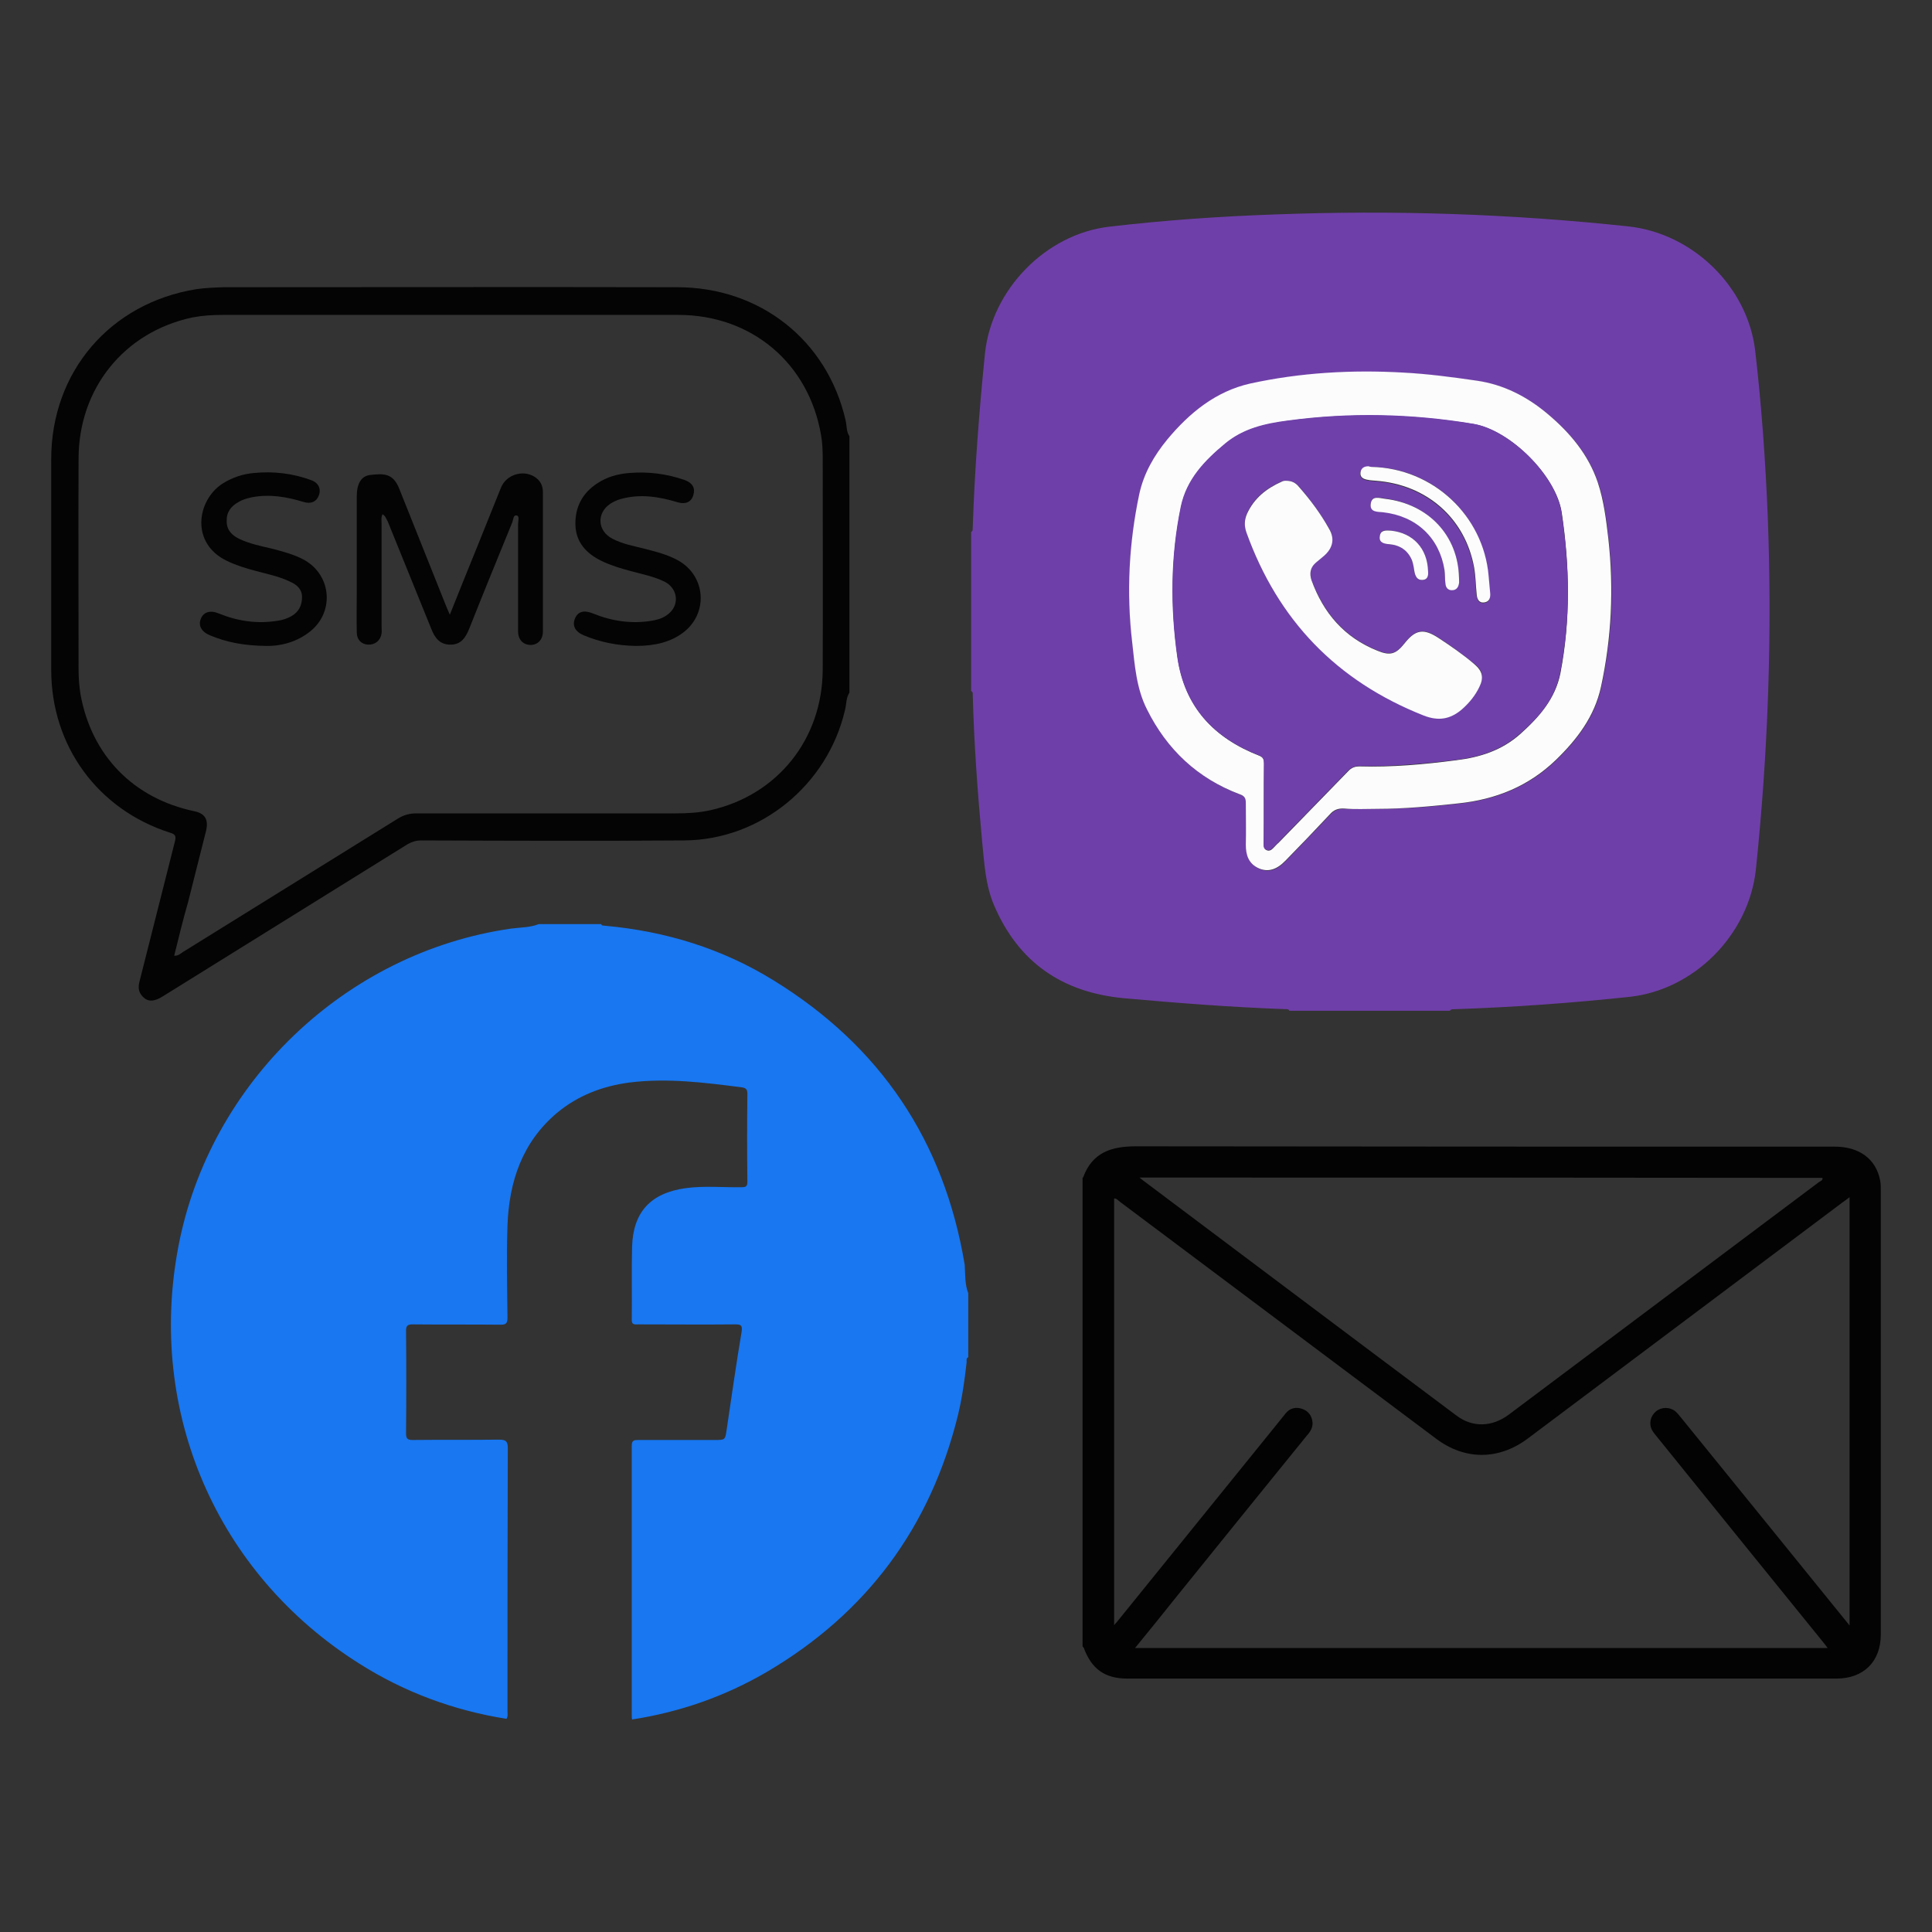 <?xml version="1.0" encoding="UTF-8"?>
<!-- Generator: Adobe Illustrator 25.1.0, SVG Export Plug-In . SVG Version: 6.00 Build 0)  -->
<svg xmlns="http://www.w3.org/2000/svg" xmlns:xlink="http://www.w3.org/1999/xlink" version="1.1" id="Layer_1" x="0px" y="0px" viewBox="0 0 600 600" style="enable-background:new 0 0 600 600;" xml:space="preserve">
<rect x="0" y="0" width="600" height="600" fill="#333333" stroke="none"/>
<style type="text/css">
	.st0{fill:#030303;}
	.st1{fill:#040404;}
	.st2{fill:#1877F1;}
	.st3{fill:#6F3FA9;}
	.st4{fill:#FCFCFD;}
	.st5{fill:#6F40AA;}
</style>
<g>
	<g>
		<path class="st0" d="M336.2,365.7c0.1,0,0.2,0,0.2-0.1c2.8-7.6,8.6-9.6,16.3-9.6c72.4,0.1,144.7,0.1,217.1,0.1    c7.6,0,12.8,3.8,14.1,10.5c0.2,1,0.2,2.1,0.2,3.1c0,46,0,92,0,137.9c0,8.4-5.3,13.7-13.8,13.7c-73.4,0-146.8,0-220.2,0    c-7,0-11.1-3-13.5-9.5c-0.1-0.2-0.3-0.3-0.4-0.5C336.2,462.8,336.2,414.3,336.2,365.7z M574.4,504.8c0-44.5,0-88.6,0-133    c-0.9,0.7-1.6,1.2-2.3,1.7c-32.6,24.4-65.1,48.9-97.7,73.3c-9,6.7-19.5,6.7-28.4,0c-32.7-24.5-65.4-49-98.1-73.5    c-0.6-0.4-1.1-1.2-1.9-1.1c0,44.1,0,88.2,0,132.5c0.4-0.5,0.6-0.7,0.8-0.9c15.8-19.6,31.7-39.1,47.5-58.7c1.7-2.1,3.3-4.1,5-6.2    c1.3-1.6,3.1-2,5-1.4c1.9,0.6,3.1,2.1,3.3,4.1c0.2,1.7-0.7,3.1-1.8,4.3c-13.7,16.9-27.4,33.8-41.1,50.8c-4,5-8,10-12.2,15.1    c71.8,0,143.3,0,215.1,0c-0.7-0.9-1.2-1.6-1.8-2.3c-17.1-21.1-34.2-42.2-51.3-63.4c-0.5-0.6-1-1.2-1.4-1.9c-1.1-2-0.6-4.4,1.2-5.9    c1.7-1.4,4.3-1.4,6,0c0.7,0.6,1.2,1.3,1.8,2C539.5,461.7,556.8,483.1,574.4,504.8z M353.9,365.7c0.6,0.5,0.8,0.7,1.1,0.9    c32.4,24.3,64.8,48.7,97.3,73c5,3.8,11.1,3.6,16.3-0.3c32.1-24.1,64.2-48.1,96.3-72.2c0.4-0.3,1.2-0.4,1.1-1.3    C495.4,365.7,424.9,365.7,353.9,365.7z"></path>
	</g>
	<g>
		<path class="st1" d="M263.8,215.1c-1.1,1.7-0.9,3.6-1.4,5.5c-5.4,23.1-26.1,40.2-49.8,40.4c-27.3,0.2-54.5,0.1-81.8,0    c-1.5,0-2.8,0.4-4.1,1.1c-25.4,15.8-50.7,31.5-76.1,47.3c-2.7,1.7-4.6,1.8-6.2,0.2c-1.3-1.3-1.6-2.8-1.1-4.7    c3.7-14.5,7.3-29,11-43.5c0.4-1.6,0.3-2.3-1.5-2.8c-22.5-7.2-36.9-27-36.9-50.6c0-21.8,0-43.6,0-65.4c0-27.1,18.3-48.5,45.1-52.8    c2.8-0.4,5.6-0.5,8.4-0.6c47,0,93.9-0.1,140.9,0c25.8,0,46.6,16.5,52.3,41.3c0.4,1.7,0.2,3.5,1.2,5    C263.8,162.1,263.8,188.6,263.8,215.1z M54.1,296.8c1.3,0.1,2-0.7,2.8-1.2c22.2-13.8,44.5-27.6,66.7-41.4c1.8-1.1,3.6-1.6,5.7-1.6    c26.9,0,53.7,0,80.6,0c3.6,0,7.3-0.2,10.8-1c20.8-4.7,34.7-22.1,34.8-43.6c0.1-21.9,0-43.9,0-65.8c0-2.3-0.1-4.7-0.5-7    c-3.8-22.4-21.6-37.4-44.3-37.4c-47.2,0-94.4,0-141.6,0c-3.2,0-6.3,0.2-9.4,0.8c-21.1,4.5-35.3,22-35.3,43.9    c-0.1,21.9,0,43.7,0,65.6c0,2.5,0.2,5,0.6,7.5c3.4,19,16.4,32.3,35.2,36.3c3.5,0.7,4.6,2.6,3.8,6.1c-1.9,7.4-3.7,14.8-5.6,22.2    C56.8,285.7,55.5,291.2,54.1,296.8z"></path>
		<path class="st1" d="M118.8,159.7c-0.5,1-0.3,1.9-0.3,2.8c0,10.7,0,21.3,0,32c0,0.7,0.1,1.5,0,2.2c-0.3,2.2-2,3.6-4.2,3.5    c-2.1-0.1-3.5-1.6-3.5-3.8c-0.1-4.4,0-8.9,0-13.3c0-9.7,0-19.4,0-29c0-3.9,1.4-6.3,4.2-6.6c4.3-0.5,7.1-0.5,9,4.3    c4.8,12.1,9.7,24.2,14.5,36.3c0.3,0.8,0.7,1.6,1.2,2.8c2.9-7.3,5.7-14.2,8.5-21.1c2.5-6.1,4.9-12.3,7.4-18.4    c1.6-3.9,6.6-5.6,10.3-3.4c1.8,1.1,2.7,2.7,2.7,4.8c0,14.4,0,28.9,0,43.3c0,2.5-1.5,4.1-3.7,4.2c-2.4,0-4-1.6-4-4.2    c0-11.1,0-22.3,0-33.4c0-0.9,0.5-2.4-0.4-2.6c-1.1-0.3-1.1,1.3-1.4,2.1c-4.5,11-9,22-13.4,33.1c-1.1,2.7-2.5,4.9-5.8,4.9    c-3.4,0-4.9-2.2-6-5c-4.5-11.1-9-22.2-13.5-33.3C119.9,161.1,119.8,160.3,118.8,159.7z"></path>
		<path class="st1" d="M197.5,200.6c-5.6-0.1-11-1.1-16.2-3.3c-2.7-1.1-3.7-3.1-2.7-5.3c0.9-2.1,2.8-2.6,5.5-1.5    c5.9,2.4,11.9,3.3,18.2,2.3c1.7-0.3,3.3-0.7,4.7-1.7c4.1-2.7,3.8-8.1-0.5-10.4c-3.4-1.7-7.2-2.4-10.8-3.4c-3-0.8-6-1.7-8.9-3.1    c-4.7-2.3-8-5.8-8.1-11.3c-0.1-5.5,2.2-9.8,6.8-12.8c3-2,6.3-2.9,9.8-3.2c5.9-0.5,11.7,0.2,17.4,2.2c2.4,0.9,3.3,2.5,2.6,4.7    c-0.6,2.1-2.4,2.9-4.8,2.2c-5.9-1.8-11.8-2.7-17.8-1c-1.1,0.3-2.1,0.8-3.1,1.4c-4.4,2.9-4.1,8.5,0.6,10.9    c3.2,1.7,6.8,2.3,10.3,3.2c3.5,0.9,7,1.8,10.2,3.6c8.6,4.9,9.3,16.5,1.4,22.4C208.4,199.3,203.6,200.6,197.5,200.6z"></path>
		<path class="st1" d="M82.6,200.6c-6.8-0.1-12.2-1.1-17.4-3.3c-2.7-1.1-3.7-3.1-2.8-5.2c0.8-2,2.9-2.7,5.5-1.6    c5.9,2.4,11.9,3.3,18.2,2.3c1.6-0.2,3.1-0.7,4.5-1.5c2.2-1.3,3.2-3.3,3.2-5.9c0-2.4-1.6-3.8-3.6-4.7c-3.4-1.7-7.2-2.4-10.8-3.4    c-3-0.8-6-1.7-8.9-3.1c-11.5-5.5-9.3-18.9-1.4-24c3-1.9,6.3-3,9.7-3.3c6.1-0.6,12.1,0.1,17.8,2.2c2.3,0.8,3.2,2.7,2.4,4.8    c-0.7,1.9-2.4,2.7-4.7,2c-5.2-1.6-10.5-2.5-15.9-1.5c-1.5,0.3-3,0.7-4.3,1.5c-2.4,1.3-3.8,3.2-3.7,6c0,2.8,1.7,4.4,4,5.5    c3.2,1.5,6.7,2.2,10.1,3c3.4,0.9,6.9,1.8,10,3.5c8.7,4.9,9.4,16.7,1.3,22.6C91.5,199.7,86.6,200.7,82.6,200.6z"></path>
	</g>
	<g>
		<path class="st2" d="M300.7,401.6c0,6.6,0,13.3,0,19.9c-0.7,0.3-0.5,1-0.5,1.5c-0.6,5.5-1.4,11.1-2.7,16.5    c-8.6,34.9-28.4,61.5-59.3,79.7c-13,7.6-27,12.5-41.9,14.8c-0.1-0.4-0.1-0.7-0.1-1.1c0-28,0-55.9,0-83.9c0-1.7,0.7-1.8,2-1.8    c7.9,0,15.8,0,23.7,0c3.4,0,3.3,0,3.8-3.4c1.5-10,2.9-20.1,4.6-30.1c0.3-2.1-0.1-2.4-2-2.4c-10,0.1-20,0-30,0    c-1.1,0-2.2,0.3-2.1-1.6c0.1-7.5-0.1-15,0.1-22.5c0.3-10.8,5.8-16.7,16.6-18.2c5.8-0.8,11.6-0.2,17.4-0.3c1.3,0,1.8-0.2,1.8-1.7    c-0.1-9.1-0.1-18.3,0-27.4c0-1.3-0.5-1.7-1.6-1.9c-11.7-1.5-23.4-3-35.1-1.5c-8.3,1.1-15.9,4-22.4,9.4    c-10.8,9.1-14.9,21.3-15.4,35c-0.3,9.5-0.1,19.1,0,28.6c0,1.7-0.4,2.2-2.1,2.2c-9.1-0.1-18.2,0-27.3-0.1c-1.5,0-2.1,0.3-2.1,1.9    c0.1,10.7,0.1,21.3,0,32c0,1.6,0.5,2,2,2c9-0.1,17.9,0,26.9-0.1c2,0,2.7,0.4,2.7,2.6c-0.1,27.2-0.1,54.5-0.1,81.7    c0,0.8,0.2,1.6-0.3,2.4c-16.4-2.6-31.8-8.3-45.8-17.2c-44.2-27.9-65.9-78.2-56.1-129.5c9.7-50.9,51.9-91.3,103.2-98.7    c2.9-0.4,5.9-0.3,8.7-1.4c6.5,0,12.9,0,19.4,0c0.2,0.6,0.8,0.4,1.2,0.5c18.8,1.7,36.4,7.1,52.4,17c33.1,20.4,52.9,49.8,59.3,88.3    C299.8,395.8,299.6,398.8,300.7,401.6z"></path>
	</g>
	<g>
		<path class="st3" d="M450.3,313.9c-16.6,0-33.2,0-49.9,0c-0.2-0.6-0.8-0.5-1.2-0.5c-16.8-0.6-33.5-1.9-50.2-3.4    c-19.1-1.8-32.7-11.1-40.3-28.9c-2.7-6.3-3-13.1-3.7-19.9c-1.4-15.1-2.5-30.2-2.9-45.3c0-0.5,0.1-1-0.5-1.3c0-16.5,0-32.9,0-49.4    c0.7-0.3,0.4-1,0.5-1.5c0.6-18.1,2-36.1,3.8-54c2.1-19.7,18.8-37,38.6-39.3c17.1-2,34.2-3.2,51.4-3.8c36.7-1.4,73.2-0.2,109.7,3.7    c20,2.1,37.2,18.7,39.5,38.7c2,17.2,3.2,34.4,3.9,51.6c1.4,36.6,0.1,73.1-3.7,109.5c-2.2,20.2-19.2,37.4-39.4,39.5    c-17.9,1.9-35.8,3.2-53.8,3.8C451.4,313.5,450.7,313.2,450.3,313.9z M427.7,251.2c8.5,0.1,16.9-0.7,25.3-1.6    c11.6-1.2,21.8-5.3,30.3-13.5c6.6-6.4,12-13.5,14-22.7c3.3-15.2,4.1-30.5,2.3-45.9c-0.7-5.9-1.3-11.9-3.3-17.6    c-2.9-8.7-8.6-15.4-15.5-21.2c-6.5-5.4-13.7-9.2-22.2-10.4c-7.6-1.1-15.2-2.1-22.8-2.5c-15.9-0.9-31.8,0-47.4,3.4    c-10.7,2.3-18.9,9.1-25.8,17.4c-4.2,5-7.3,10.5-8.7,17c-3.2,15.2-4.1,30.5-2.2,45.9c0.8,7.1,1.4,14.4,4.6,20.9    c6.2,12.5,15.8,21.4,28.9,26.4c1.4,0.5,1.8,1.2,1.8,2.6c-0.1,4.4,0,8.7,0,13.1c0,3.2,0.9,5.9,4.1,7.3c2.8,1.3,5.5,0.4,8.2-2.4    c4.6-4.8,9.2-9.5,13.7-14.3c1.3-1.4,2.6-2,4.6-1.9C420.9,251.3,424.3,251.2,427.7,251.2z"></path>
		<path class="st4" d="M427.7,251.2c-3.4,0-6.8,0.2-10.2-0.1c-2-0.1-3.3,0.4-4.6,1.9c-4.5,4.8-9.1,9.6-13.7,14.3    c-2.7,2.8-5.4,3.6-8.2,2.4c-3.2-1.4-4.1-4.1-4.1-7.3c0.1-4.4,0-8.7,0-13.1c0-1.4-0.4-2.1-1.8-2.6c-13.1-4.9-22.7-13.9-28.9-26.4    c-3.3-6.5-3.8-13.8-4.6-20.9c-1.8-15.4-1-30.7,2.2-45.9c1.4-6.5,4.6-12,8.7-17c6.9-8.3,15.1-15,25.8-17.4    c15.6-3.4,31.5-4.3,47.4-3.4c7.7,0.4,15.2,1.4,22.8,2.5c8.5,1.2,15.8,5,22.2,10.4c6.9,5.8,12.6,12.6,15.5,21.2    c1.9,5.7,2.6,11.6,3.3,17.6c1.7,15.4,1,30.7-2.3,45.9c-2,9.2-7.4,16.3-14,22.7c-8.5,8.2-18.7,12.3-30.3,13.5    C444.6,250.4,436.1,251.2,427.7,251.2z M392.5,249.3C392.5,249.3,392.5,249.3,392.5,249.3c0,4.3,0,8.5,0,12.8c0,0.7,0,1.5,0.8,1.9    c0.9,0.4,1.5,0,2.1-0.6c0.6-0.6,1.1-1.2,1.7-1.7c7.2-7.4,14.4-14.8,21.6-22.2c1-1.1,2.1-1.5,3.6-1.5c10,0.3,20-0.6,29.9-1.9    c7.5-0.9,14.3-3.1,20-8.2c5.8-5.2,10.8-10.9,12.4-18.8c3.2-16.7,2.9-33.2,0.4-50c-1.8-11.4-16.1-25.6-27.4-27.4    c-19.2-3.1-38.3-3.6-57.6-1c-7,1-13.8,2.4-19.4,7.1c-6.4,5.3-12,11.1-13.8,19.6c-3.2,15.5-3.3,31-1.1,46.7    c2.2,15.5,11.3,25.1,25.4,30.6c1.3,0.5,1.5,1.3,1.5,2.4C392.5,241,392.5,245.1,392.5,249.3z"></path>
		<path class="st5" d="M392.5,249.3c0-4.1,0-8.2,0-12.3c0-1.1-0.2-1.9-1.5-2.4c-14.1-5.5-23.2-15.1-25.4-30.6    c-2.2-15.6-2.1-31.2,1.1-46.7c1.8-8.5,7.4-14.3,13.8-19.6c5.7-4.7,12.4-6.2,19.4-7.1c19.2-2.6,38.4-2.2,57.6,1    c11.4,1.9,25.7,16,27.4,27.4c2.6,16.8,2.9,33.4-0.4,50c-1.5,8-6.5,13.7-12.4,18.8c-5.7,5.1-12.5,7.3-20,8.2    c-9.9,1.2-19.9,2.1-29.9,1.9c-1.5,0-2.5,0.4-3.6,1.5c-7.2,7.4-14.4,14.8-21.6,22.2c-0.6,0.6-1.1,1.1-1.7,1.7    c-0.6,0.6-1.3,1-2.1,0.6c-0.8-0.4-0.8-1.1-0.8-1.9C392.5,257.8,392.5,253.5,392.5,249.3C392.5,249.3,392.5,249.3,392.5,249.3z     M399.3,149.3c-0.2,0-0.8,0-1.3,0.2c-4.7,2.1-8.6,5.1-10.7,9.9c-0.9,1.9-0.9,3.8-0.2,5.9c9.8,27.2,28.1,46.1,55,56.8    c4.6,1.8,8.2,1.2,11.8-1.8c2.3-1.9,4.2-4.3,5.5-7c1.5-3.1,1.1-5.1-1.6-7.2c-3.5-2.9-7.3-5.6-11.1-8.1c-4.6-3-7.1-2.6-10.5,1.7    c-2.7,3.4-4.5,3.9-8.4,2.3c-10.3-4.1-16.7-11.7-20.5-21.9c-0.8-2.1-0.4-4,1.4-5.5c0.8-0.7,1.6-1.3,2.4-2c2.8-2.4,3.4-5.3,1.7-8.4    c-2.7-4.7-5.9-9.1-9.4-13.1C402.4,150,401.3,149.3,399.3,149.3z M425.9,145c0.1,0-0.5,0-1,0c-1.4,0-2.4,0.7-2.5,2.1    c-0.1,1.4,1,1.9,2.2,2.1c0.9,0.2,1.8,0.2,2.6,0.3c15.8,1.2,27.7,11.6,30.5,26.9c0.5,2.8,0.5,5.6,0.8,8.4c0.2,1.3,0.6,2.6,2.3,2.5    c1.7-0.2,2-1.4,1.9-2.8c-0.1-1.8-0.3-3.7-0.5-5.5C460.7,160.1,445.1,145.3,425.9,145z M453.1,179.3c-0.3-12.8-9.5-22.8-23-24.5    c-1.6-0.2-4-1-4.4,1.5c-0.4,2.8,2.1,2.5,3.9,2.7c10.2,1.2,17.4,8,19,17.9c0.2,1.4,0.1,2.9,0.3,4.3c0.1,1.1,0.7,2,2,2    c1.4,0,2-0.9,2.2-2.1C453.2,180.7,453.1,180.2,453.1,179.3z M443.5,177.4c-0.3-7.1-4.7-11.9-11.5-12.6c-1.6-0.2-3.3-0.4-3.5,1.8    c-0.2,2,1.5,2.3,2.9,2.4c3.4,0.3,5.8,1.8,7.1,5c0.5,1.2,0.6,2.5,0.8,3.7c0.2,1.4,0.9,2.5,2.5,2.4    C443.5,179.9,443.6,178.6,443.5,177.4z"></path>
		<path class="st4" d="M399.3,149.3c2,0,3.1,0.7,4.1,1.9c3.6,4.1,6.8,8.4,9.4,13.1c1.8,3.1,1.1,6-1.7,8.4c-0.8,0.7-1.6,1.3-2.4,2    c-1.8,1.5-2.1,3.4-1.4,5.5c3.7,10.2,10.2,17.8,20.5,21.9c3.9,1.6,5.7,1.1,8.4-2.3c3.4-4.3,5.9-4.7,10.5-1.7    c3.8,2.5,7.6,5.1,11.1,8.1c2.6,2.2,3.1,4.2,1.6,7.2c-1.3,2.7-3.2,5-5.5,7c-3.6,3-7.2,3.6-11.8,1.8c-27-10.7-45.2-29.6-55-56.8    c-0.7-2-0.7-3.9,0.2-5.9c2.2-4.8,6-7.8,10.7-9.9C398.5,149.3,399.1,149.3,399.3,149.3z"></path>
		<path class="st4" d="M425.9,145c19.2,0.4,34.8,15.2,36.4,33.8c0.2,1.8,0.3,3.7,0.5,5.5c0.1,1.4-0.3,2.6-1.9,2.8    c-1.7,0.2-2.2-1.2-2.3-2.5c-0.3-2.8-0.3-5.6-0.8-8.4c-2.8-15.3-14.7-25.7-30.5-26.9c-0.9-0.1-1.8-0.1-2.6-0.3    c-1.2-0.2-2.3-0.7-2.2-2.1c0.1-1.4,1-2.1,2.5-2.1C425.5,145,426,145,425.9,145z"></path>
		<path class="st4" d="M453.1,179.3c0,0.9,0.1,1.4,0,1.9c-0.2,1.2-0.8,2.1-2.2,2.1c-1.3,0-1.9-0.9-2-2c-0.2-1.4-0.1-2.9-0.3-4.3    c-1.6-10-8.7-16.7-19-17.9c-1.7-0.2-4.3,0.1-3.9-2.7c0.4-2.6,2.7-1.7,4.4-1.5C443.7,156.5,452.8,166.4,453.1,179.3z"></path>
		<path class="st4" d="M443.5,177.4c0.1,1.2,0,2.6-1.7,2.7c-1.6,0.1-2.2-1-2.5-2.4c-0.2-1.3-0.4-2.6-0.8-3.7c-1.3-3.1-3.7-4.7-7.1-5    c-1.4-0.1-3.2-0.4-2.9-2.4c0.2-2.1,2-1.9,3.5-1.8C438.8,165.5,443.3,170.3,443.5,177.4z"></path>
	</g>
</g>
</svg>
